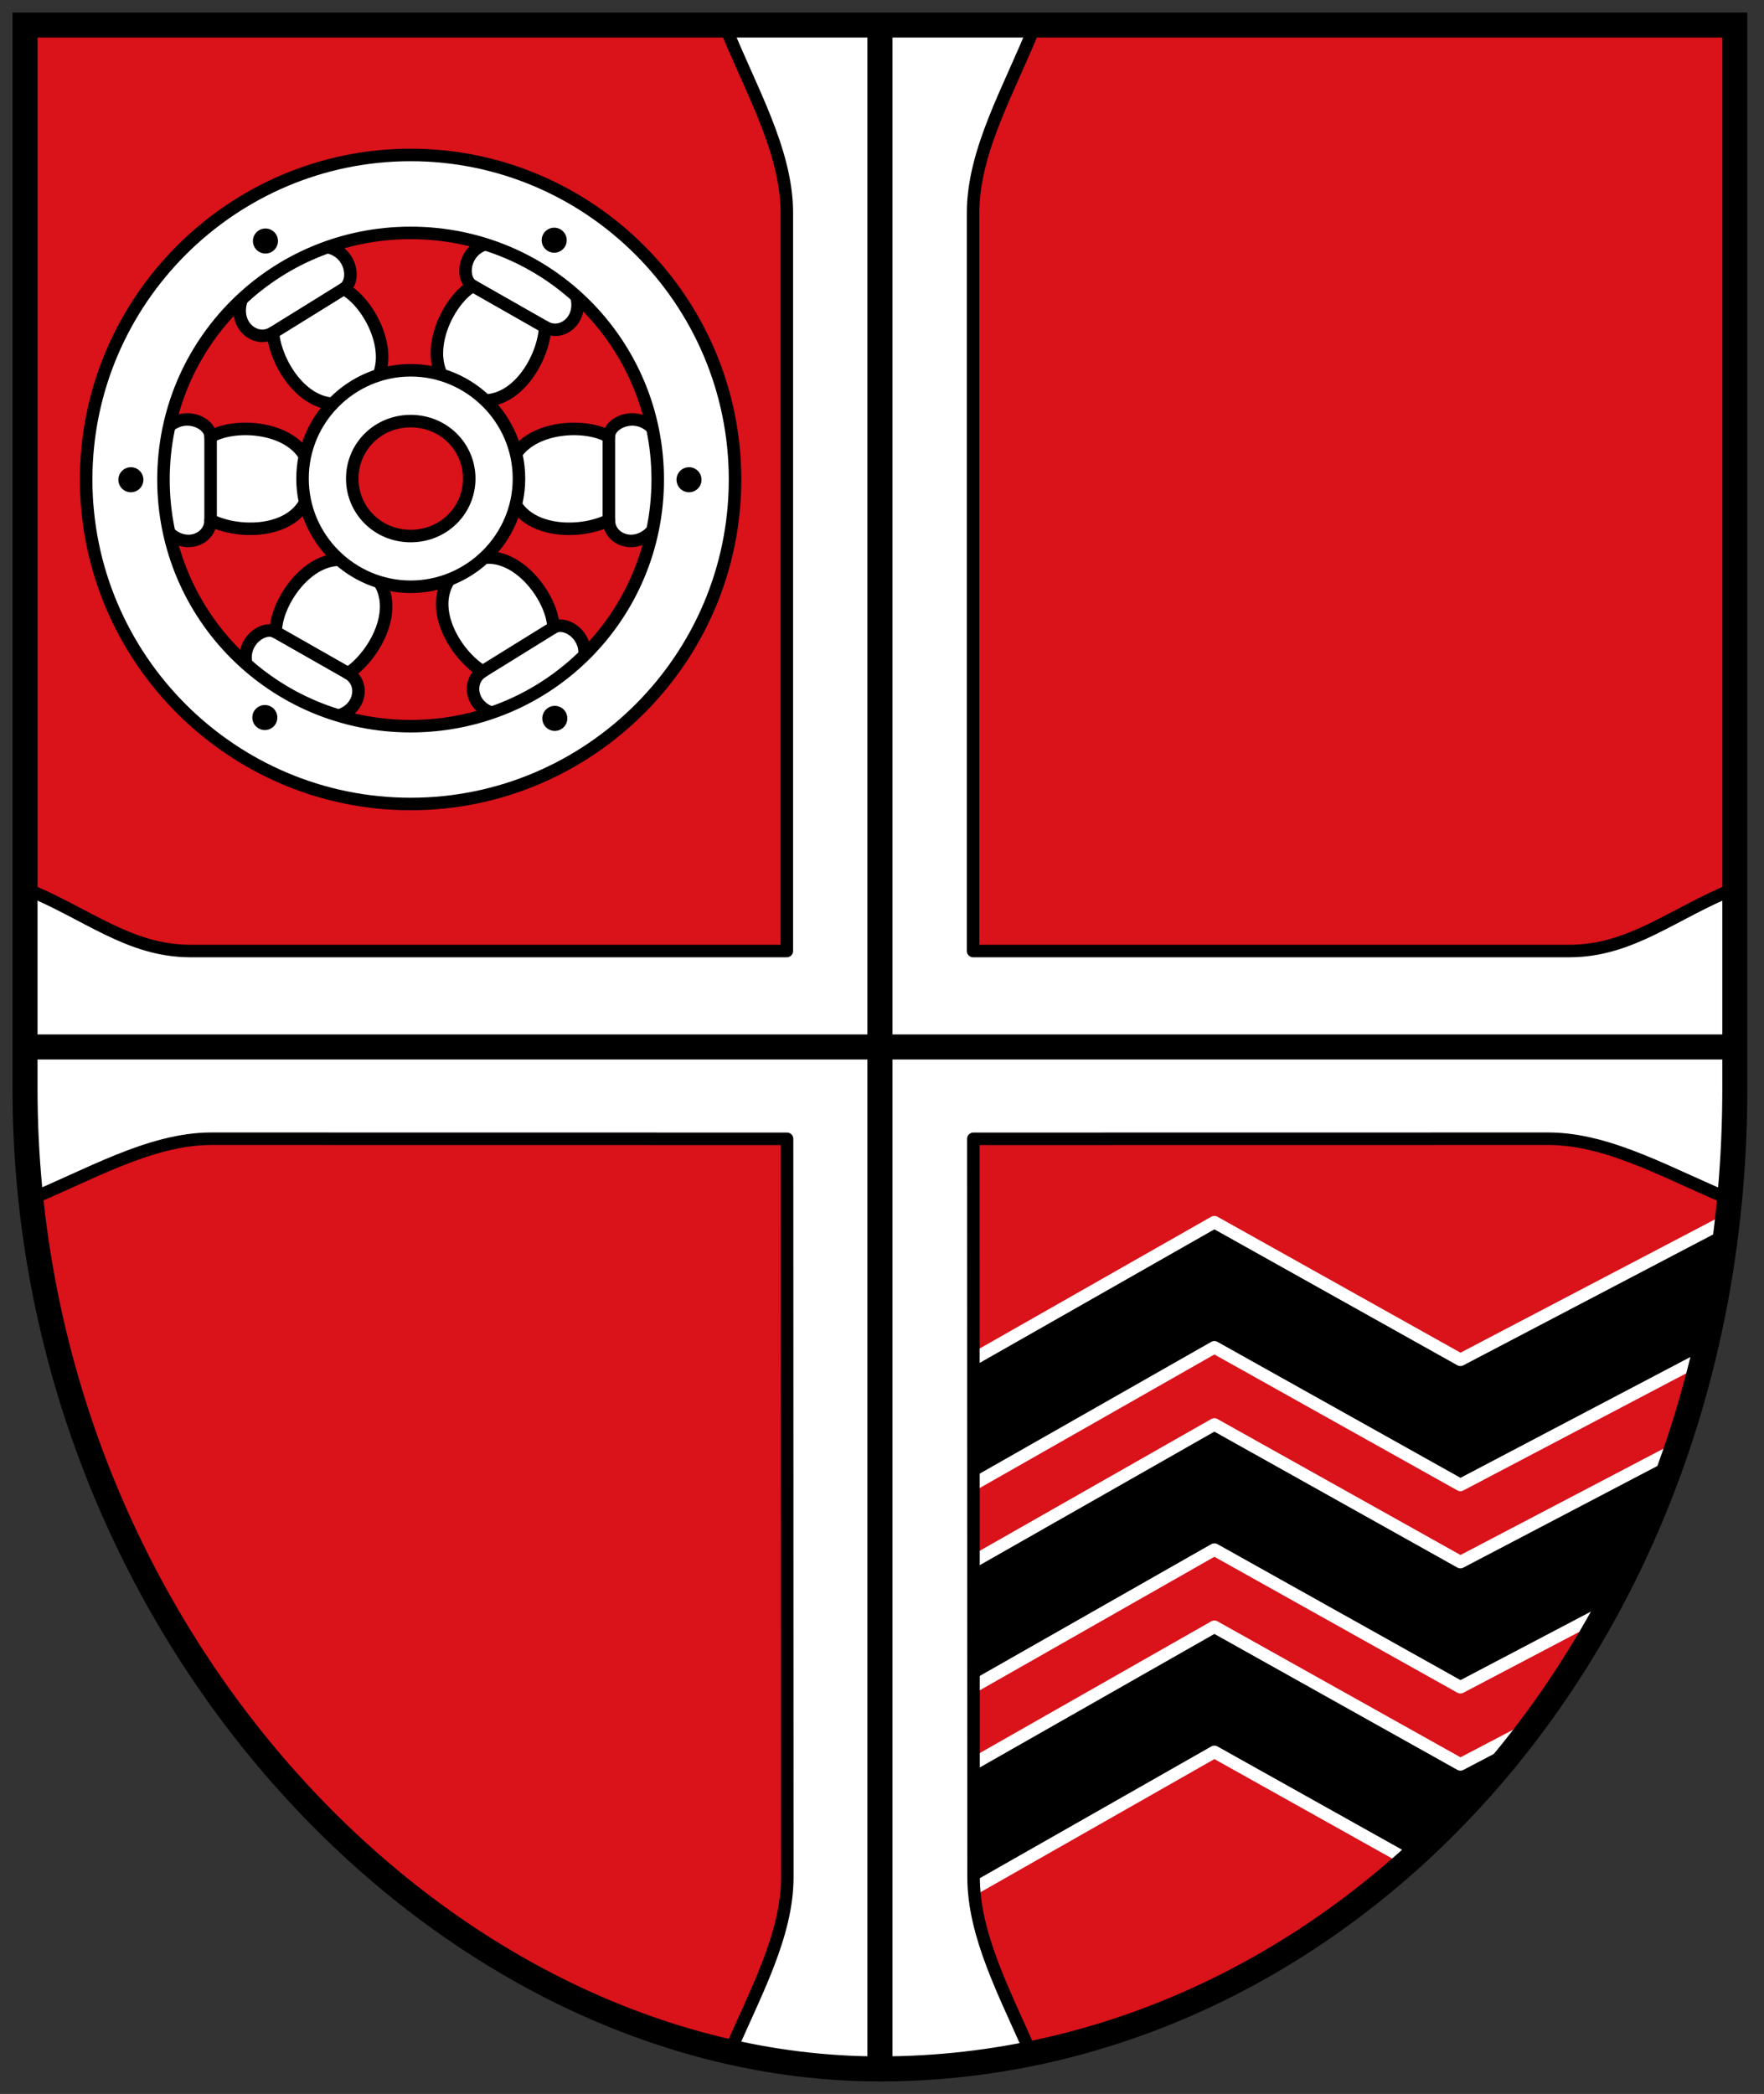 <svg xmlns="http://www.w3.org/2000/svg" height="502" width="423"><rect width="100%" height="100%" fill="#333333" stroke="none"/><path d="M 417,6 7,6 7,261 c 0,130 100,235 205,235 110,0 205,-100 205,-235 z" fill="#da121a"/><g stroke-linejoin="round" stroke-linecap="round" stroke-width="3"><g stroke="#fff"><path d="m 233.2,326 58,-33 59,33 63,-33 -4,32 -59,31 -59,-33 -58,33 z"/><path d="m 233.2 374.5 l 58 -33 l 59 33 l 53.42 -27.981 c 0 0 -16.791 38.486 -16.704 38.69 l -36.714 19.29 l -59 -33 l -58 33 z"/><path d="m 233.2 423 l 58 -33 l 59 33 l 19.39 -10.157 c -0.108 0.304 -31.18 33.14 -31.375 33.453 l -47.01 -26.296 l -58 33 z"/></g><path d="m 50.688 273 c -14.89 0 -29.781 9 -44.671 15 v -75 c 14.89 6 24.817 15 39.708 15 h 142.95 v -177 c 0 -15 -8.934 -30 -14.89 -45 h 74.45 c -5.956 15 -14.89 30 -14.89 45 v 177 h 142.95 c 14.89 0 24.817 -9 39.708 -15 v 75 c -14.89 -6 -29.781 -15 -44.671 -15 l -137.93 0.02 l 0.059 177.02 c 0 13.975 7.539 27.959 13.631 41.924 -16.09 6.04 -54.16 4.425 -72.09 0.035 6 -14 13.79 -27.99 13.79 -41.959 l -0.059 -177.02 z" fill="#fff" stroke="#000"/></g><g stroke="#000"><g fill="none"><path d="m 6,251 410,0 M 211,7 l 0,488" stroke-width="6"/><path d="m 6 288 v -75"/></g><g stroke-width="3"><g stroke-linejoin="round" stroke-linecap="round"><path d="m 122 114.7 c 0 -12 17 -14 24 -10 0 -5 14 -9 14 10 0 19 -14 17 -14 10 -8 4 -24 3 -24 -10 z" fill="#fff"/><path d="m 146 104.7 v 20" fill="none"/><path d="m 74.5 114.7 c 0 -12 -17 -14 -24 -10 0 -5 -14 -9 -14 10 0 19 14 17 14 10 8 4 24 3 24 -10 z" fill="#fff"/><path d="m 50.5 104.7 v 20" fill="none"/><path d="m 110.17 94.34 c -10.429 -5.935 -3.759 -21.699 3.179 -25.805 -4.346 -2.473 -0.898 -16.619 15.616 -7.222 16.513 9.398 7.851 20.576 1.767 17.11 -0.48 8.931 -9.263 22.343 -20.562 15.913 z" fill="#fff"/><path d="m 113.35 68.53 l 17.382 9.892" fill="none"/><path d="m 86.68 135.62 c -10.429 -5.935 -20.576 7.851 -20.562 15.913 -4.346 -2.473 -14.747 7.716 1.767 17.11 16.513 9.398 21.699 -3.759 15.616 -7.222 7.433 -4.975 14.478 -19.375 3.179 -25.805 z" fill="#fff"/><path d="m 66.12 151.53 l 17.382 9.892" fill="none"/><path d="m 86.58 94.91 c 10.202 -6.318 2.953 -21.824 -4.133 -25.669 4.251 -2.632 0.281 -16.641 -15.873 -6.638 -16.15 10 -7.083 20.853 -1.131 17.17 0.811 8.907 10.08 21.984 21.14 15.14 z" fill="#fff"/><path d="m 82.45 69.24 l -17 10.529" fill="none"/><path d="m 111.59 135.3 c 10.202 -6.318 20.853 7.083 21.14 15.14 4.251 -2.632 15.02 7.164 -1.131 17.17 -16.15 10 -21.824 -2.953 -15.873 -6.638 -7.613 -4.696 -15.186 -18.825 -4.133 -25.669 z" fill="#fff"/><path d="m 132.72 150.44 l -17 10.529" fill="none"/></g><g fill="#fff" color="#000"><path d="m 98.48 37.15 c -42.829 0 -77.82 34.928 -77.82 77.82 0 42.889 34.988 77.78 77.82 77.78 42.829 0 77.78 -34.894 77.78 -77.78 0 -42.889 -34.955 -77.82 -77.78 -77.82 z m 0 18.687 c 32.873 0 59.24 26.402 59.24 59.13 0 32.728 -26.369 59.13 -59.24 59.13 -32.873 0 -59.28 -26.402 -59.28 -59.13 0 -32.728 26.403 -59.13 59.28 -59.13 z"/><path d="m 98.48 88.77 c -14.173 0 -25.934 11.611 -25.934 25.966 0 14.355 11.762 25.934 25.934 25.934 14.173 0 25.966 -11.579 25.966 -25.934 0 -14.355 -11.793 -25.966 -25.966 -25.966 z m 0 12.187 c 7.915 0 14.04 6.198 14.04 13.778 0 7.581 -6.127 13.778 -14.04 13.778 -7.915 0 -14.01 -6.198 -14.01 -13.778 0 -7.581 6.095 -13.778 14.01 -13.778 z"/></g></g></g><path d="m 48.852 63.43 a 2.272 2.462 0 1 1 -4.544 0 2.272 2.462 0 1 1 4.544 0 z" transform="matrix(1.32 0 0 1.219 103.74 37.692)"/><path d="m 48.852 63.43 a 2.272 2.462 0 1 1 -4.544 0 2.272 2.462 0 1 1 4.544 0 z" transform="matrix(1.32 0 0 1.219 -30.1 37.692)"/><path d="m 48.852 63.43 a 2.272 2.462 0 1 1 -4.544 0 2.272 2.462 0 1 1 4.544 0 z" transform="matrix(0.685 1.129 -1.042 0.632 167.23 79.55)"/><path d="m 48.852 63.43 a 2.272 2.462 0 1 1 -4.544 0 2.272 2.462 0 1 1 4.544 0 z" transform="matrix(0.685 1.129 -1.042 0.632 97.84 -34.892)"/><path d="m 48.852 63.43 a 2.272 2.462 0 1 1 -4.544 0 2.272 2.462 0 1 1 4.544 0 z" transform="matrix(-0.685 1.129 1.042 0.632 29.32 79.35)"/><path d="m 48.852 63.43 a 2.272 2.462 0 1 1 -4.544 0 2.272 2.462 0 1 1 4.544 0 z" transform="matrix(-0.685 1.129 1.042 0.632 98.71 -35.09)"/><path d="m 416 6 h -410 v 255 c 0 130 100 235 205 235 110 0 205 -100 205 -235 z" fill="none" stroke="#000" stroke-width="6"/></svg>